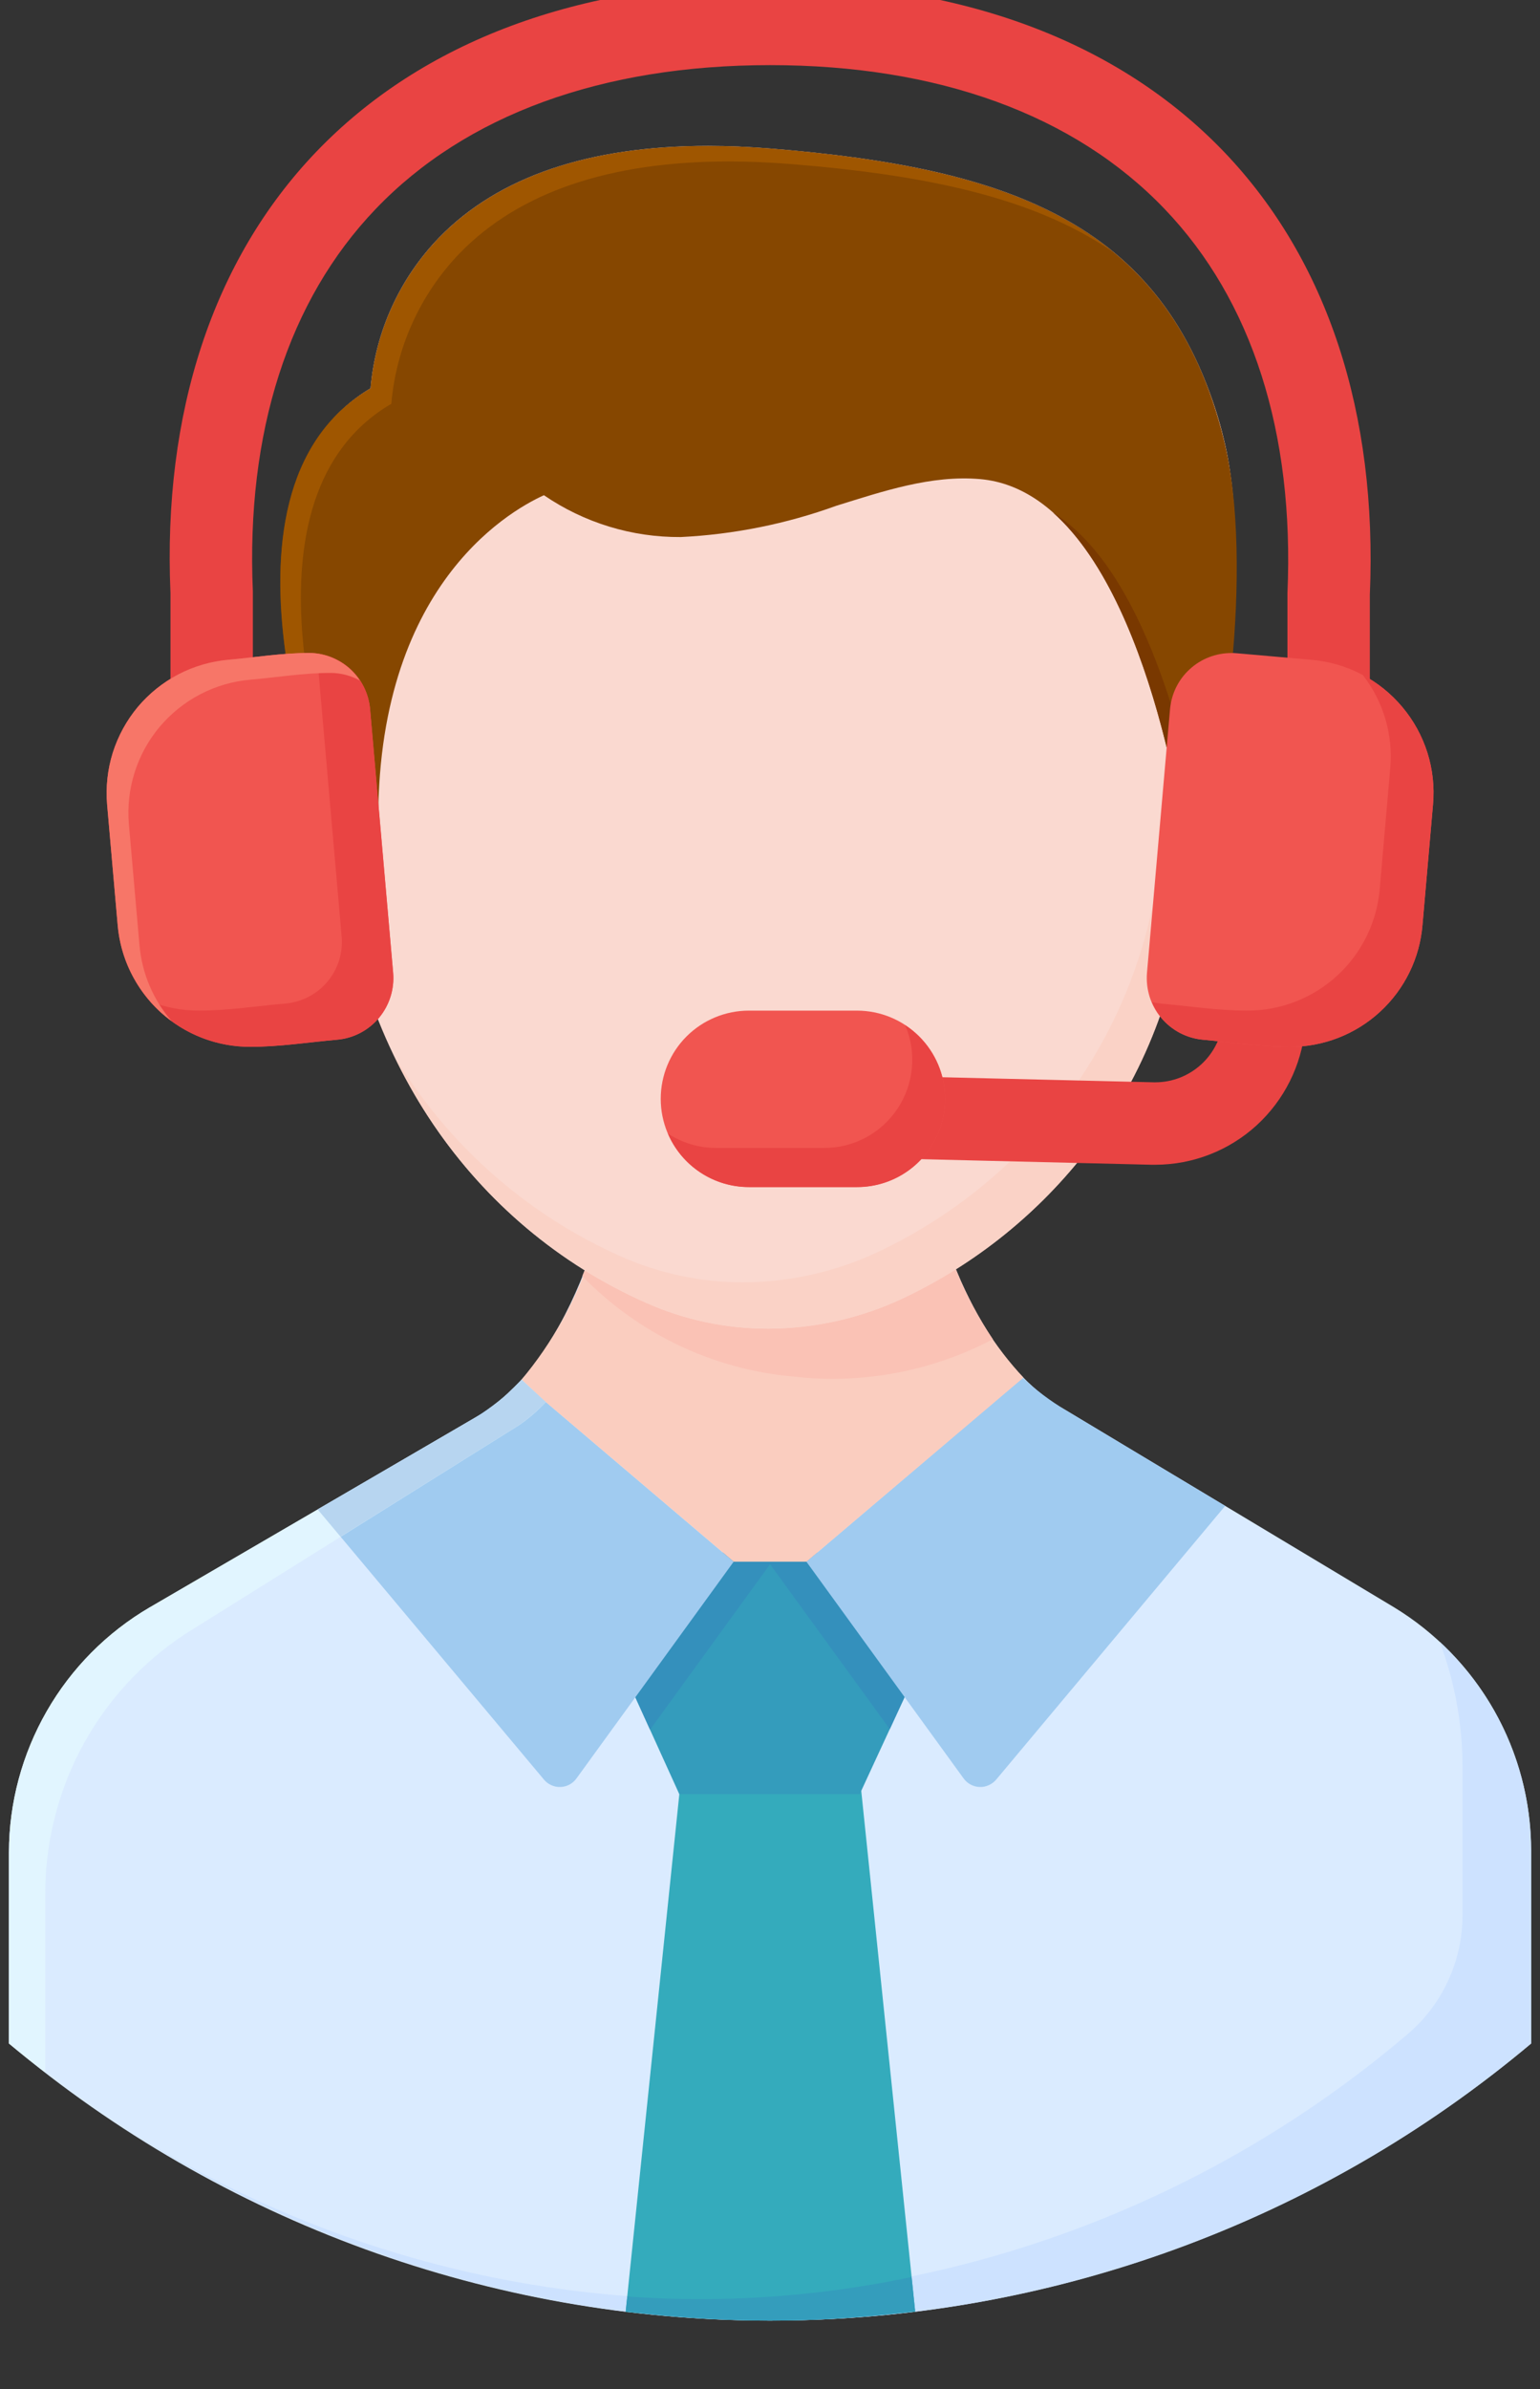 <svg width="20" height="31" viewBox="0 0 20 31" fill="none" xmlns="http://www.w3.org/2000/svg">
<rect x="0" y="0" width="20" height="31" fill="#333333" stroke="none"/>
<path d="M18.099 20.853L13.836 18.296C13.017 17.851 12.543 16.832 12.333 16.264L12.315 16.216C12.091 16.36 11.857 16.489 11.616 16.603C11.104 16.844 10.546 16.97 9.98 16.973C9.469 16.974 8.964 16.867 8.497 16.66C8.217 16.536 7.947 16.391 7.689 16.228L7.671 16.278C7.471 16.853 7.026 17.864 6.266 18.34L1.959 20.849L1.943 20.858C1.388 21.183 0.927 21.647 0.607 22.205C0.287 22.762 0.117 23.394 0.116 24.037V26.517C2.886 28.84 6.385 30.113 10 30.113C13.615 30.113 17.114 28.84 19.884 26.517V24.009C19.883 23.374 19.718 22.75 19.405 22.197C19.092 21.645 18.642 21.182 18.099 20.853Z" fill="#DAEBFF"/>
<path d="M18.697 21.303C18.893 21.823 18.994 22.374 18.994 22.93V24.842C18.995 25.14 18.931 25.435 18.805 25.706C18.68 25.976 18.496 26.216 18.267 26.407C15.707 28.581 12.468 29.792 9.11 29.834C6.439 29.816 3.829 29.038 1.584 27.591C4.344 29.405 7.616 30.28 10.913 30.086C14.21 29.893 17.356 28.641 19.885 26.517V24.009C19.884 23.5 19.777 22.997 19.573 22.532C19.369 22.067 19.07 21.648 18.697 21.303Z" fill="#CDE2FF"/>
<path d="M10.001 30.113C9.463 30.112 8.926 30.083 8.391 30.026L8.125 30L8.878 22.746H11.134L11.886 29.997L11.621 30.024C11.083 30.082 10.542 30.112 10.001 30.113Z" fill="#34ABBC"/>
<path d="M8.822 23.281L8.02 21.515L8.947 20.148H11.054L11.982 21.515L11.165 23.281H8.822Z" fill="#349CBC"/>
<path d="M11.556 22.438L11.982 21.515L11.055 20.148H9.994L9.931 20.201L11.556 22.438Z" fill="#3490BC"/>
<path d="M10.473 20.265L13.281 17.877C13.45 18.036 13.636 18.176 13.835 18.295L15.911 19.541L12.937 23.093C12.91 23.124 12.878 23.149 12.84 23.165C12.803 23.182 12.763 23.19 12.722 23.188C12.682 23.187 12.642 23.176 12.606 23.157C12.57 23.138 12.539 23.111 12.515 23.078L10.473 20.265Z" fill="#A0CBF0"/>
<path d="M10.008 20.148H8.947L8.02 21.515L8.442 22.445L10.071 20.201L10.008 20.148Z" fill="#3490BC"/>
<path d="M4.127 19.587L6.159 18.403C6.38 18.266 6.585 18.105 6.77 17.922L9.528 20.265L7.486 23.078C7.462 23.111 7.431 23.138 7.396 23.157C7.36 23.176 7.32 23.187 7.279 23.188C7.239 23.19 7.198 23.182 7.161 23.165C7.124 23.149 7.091 23.124 7.065 23.093L4.127 19.587Z" fill="#A0CBF0"/>
<path d="M13.292 17.876C12.919 17.477 12.626 17.01 12.427 16.502C12.388 16.408 12.352 16.312 12.316 16.217C12.092 16.361 11.858 16.491 11.617 16.605C11.105 16.846 10.547 16.971 9.982 16.974C9.471 16.975 8.965 16.868 8.498 16.661C8.218 16.537 7.948 16.392 7.69 16.228C7.496 16.846 7.18 17.42 6.762 17.916L9.529 20.265H10.474L13.292 17.876Z" fill="#FACDBF"/>
<path d="M10.292 17.861C11.188 17.967 12.096 17.798 12.894 17.378C12.71 17.102 12.554 16.809 12.427 16.503C12.387 16.409 12.351 16.313 12.316 16.218C12.091 16.362 11.858 16.492 11.616 16.605C11.105 16.846 10.546 16.972 9.981 16.975C9.47 16.976 8.965 16.869 8.498 16.662C8.218 16.537 7.948 16.392 7.69 16.228C7.651 16.339 7.607 16.449 7.562 16.559C8.287 17.305 9.255 17.768 10.292 17.861Z" fill="#FAC2B5"/>
<path d="M9.981 17.241C9.432 17.242 8.89 17.128 8.389 16.905C6.119 15.899 4.626 13.699 4.392 11.014C4.057 10.14 2.718 6.271 4.812 5.039C4.875 4.302 5.191 3.61 5.705 3.08C6.474 2.292 7.649 1.893 9.196 1.893C9.458 1.893 9.734 1.905 10.017 1.928C13.131 2.182 15.201 2.903 15.895 5.708C16.284 7.283 15.874 10.431 15.406 11.62C15.299 12.811 14.859 13.949 14.136 14.902C13.5 15.732 12.675 16.398 11.73 16.845C11.182 17.103 10.585 17.238 9.981 17.241Z" fill="#FAD9D0"/>
<path d="M15.896 5.709C15.768 5.163 15.55 4.643 15.251 4.169C15.384 4.472 15.49 4.786 15.568 5.107C15.957 6.682 15.547 9.83 15.079 11.019C14.972 12.211 14.532 13.349 13.809 14.303C13.173 15.133 12.348 15.799 11.402 16.246C10.855 16.503 10.258 16.637 9.654 16.64C9.106 16.64 8.563 16.526 8.062 16.303C6.839 15.759 5.813 14.852 5.123 13.705C5.794 15.128 6.953 16.263 8.39 16.905C8.891 17.128 9.433 17.242 9.981 17.241C10.586 17.239 11.183 17.104 11.73 16.846C12.676 16.399 13.501 15.733 14.137 14.903C14.86 13.95 15.3 12.812 15.407 11.621C15.875 10.432 16.285 7.284 15.896 5.709Z" fill="#FAD2C6"/>
<path d="M12.73 6.217C12.095 6.161 11.462 6.377 10.864 6.562C10.213 6.798 9.531 6.935 8.84 6.969C8.207 6.973 7.587 6.784 7.064 6.426C6.579 6.646 4.816 7.67 4.916 10.9L4.402 11.012C4.322 10.821 2.488 6.399 4.813 5.04C4.876 4.303 5.192 3.611 5.706 3.081C6.475 2.293 7.649 1.894 9.196 1.894C9.458 1.894 9.734 1.906 10.017 1.929C13.132 2.183 15.202 2.904 15.895 5.709C16.296 7.325 15.905 10.163 15.447 11.287C15.447 11.287 14.905 6.409 12.73 6.217Z" fill="#864700"/>
<path d="M5.082 5.24C5.145 4.504 5.461 3.812 5.975 3.281C6.744 2.494 7.918 2.095 9.465 2.095C9.727 2.095 10.003 2.107 10.286 2.13C12.005 2.27 13.404 2.555 14.43 3.253C13.385 2.41 11.892 2.084 10.018 1.93C9.736 1.907 9.459 1.896 9.198 1.896C7.651 1.896 6.477 2.295 5.708 3.082C5.193 3.612 4.878 4.304 4.814 5.04C2.49 6.399 4.323 10.821 4.404 11.012L4.577 10.974C4.21 10.008 3.034 6.437 5.082 5.24Z" fill="#9F5600"/>
<path d="M13.677 6.653C15.068 7.887 15.447 11.287 15.447 11.287C15.51 11.129 15.565 10.967 15.61 10.804C15.406 9.655 14.861 7.393 13.677 6.653Z" fill="#793800"/>
<path d="M15.005 14.044H14.981L11.751 13.967L11.725 15.036L14.953 15.114H15.005C15.491 15.113 15.959 14.931 16.318 14.604C16.677 14.276 16.902 13.827 16.949 13.343L15.884 13.244C15.863 13.462 15.761 13.665 15.599 13.813C15.436 13.961 15.225 14.044 15.005 14.044Z" fill="#E94443"/>
<path d="M15.899 1.973C14.522 0.536 12.483 -0.224 10.002 -0.224C7.52 -0.224 5.481 0.536 4.104 1.973C2.765 3.371 2.112 5.359 2.214 7.697V9.134H3.284V7.674C3.194 5.611 3.745 3.896 4.878 2.713C6.047 1.491 7.819 0.845 10.002 0.845C12.185 0.845 13.957 1.491 15.126 2.713C16.259 3.896 16.811 5.611 16.72 7.697V9.134H17.79V7.72C17.891 5.359 17.237 3.372 15.899 1.973Z" fill="#E94443"/>
<path d="M16.748 13.584C16.376 13.584 15.997 13.525 15.626 13.492C15.521 13.483 15.418 13.453 15.325 13.405C15.232 13.356 15.149 13.29 15.081 13.209C15.013 13.128 14.962 13.035 14.93 12.934C14.899 12.834 14.887 12.728 14.896 12.623L15.195 9.205C15.212 9.005 15.303 8.818 15.452 8.683C15.6 8.547 15.794 8.473 15.995 8.474C16.018 8.474 16.041 8.474 16.065 8.477L17.035 8.562C17.493 8.602 17.916 8.822 18.211 9.174C18.507 9.526 18.651 9.981 18.611 10.438L18.474 12.001C18.439 12.434 18.241 12.837 17.921 13.13C17.601 13.424 17.183 13.586 16.748 13.584Z" fill="#F15550"/>
<path d="M18.211 9.173C18.068 9.003 17.894 8.861 17.697 8.757C17.966 9.1 18.094 9.534 18.055 9.968L17.919 11.531C17.883 11.964 17.686 12.367 17.366 12.66C17.046 12.954 16.627 13.116 16.193 13.114C15.821 13.114 15.441 13.055 15.07 13.022C15.033 13.018 14.995 13.011 14.959 13.001C15.014 13.136 15.106 13.253 15.223 13.34C15.341 13.426 15.48 13.479 15.625 13.492C15.996 13.525 16.376 13.584 16.748 13.584C17.182 13.586 17.601 13.424 17.921 13.131C18.241 12.837 18.438 12.434 18.474 12.002L18.61 10.439C18.631 10.212 18.606 9.983 18.538 9.766C18.469 9.549 18.358 9.347 18.211 9.173Z" fill="#E94443"/>
<path d="M3.254 13.584C2.82 13.586 2.401 13.424 2.081 13.131C1.761 12.837 1.564 12.434 1.528 12.001L1.391 10.439C1.372 10.212 1.397 9.983 1.465 9.766C1.534 9.549 1.644 9.348 1.79 9.173C1.937 8.999 2.116 8.855 2.318 8.75C2.52 8.645 2.741 8.581 2.967 8.561C3.311 8.531 3.662 8.473 4.008 8.473C4.209 8.472 4.402 8.547 4.551 8.682C4.699 8.818 4.79 9.005 4.806 9.205L5.105 12.623C5.124 12.835 5.057 13.046 4.921 13.209C4.784 13.372 4.588 13.474 4.376 13.492C4.006 13.525 3.626 13.584 3.254 13.584Z" fill="#F15550"/>
<path d="M4.807 9.205C4.791 9.016 4.708 8.839 4.573 8.705C4.438 8.572 4.26 8.492 4.07 8.478C4.107 8.559 4.13 8.646 4.138 8.735L4.437 12.153C4.456 12.365 4.389 12.575 4.253 12.738C4.116 12.901 3.92 13.003 3.708 13.022C3.337 13.054 2.958 13.114 2.585 13.114C2.368 13.114 2.153 13.074 1.95 12.995C2.113 13.181 2.313 13.329 2.538 13.431C2.763 13.532 3.007 13.584 3.254 13.583C3.626 13.583 4.006 13.524 4.377 13.491C4.589 13.473 4.784 13.371 4.921 13.208C5.058 13.045 5.124 12.834 5.106 12.622L4.807 9.205Z" fill="#E94443"/>
<path d="M9.725 15.403C9.422 15.403 9.13 15.283 8.916 15.068C8.701 14.853 8.581 14.562 8.581 14.259C8.581 13.955 8.701 13.664 8.916 13.449C9.13 13.235 9.422 13.114 9.725 13.114H11.129C11.433 13.114 11.724 13.235 11.938 13.449C12.153 13.664 12.274 13.955 12.274 14.259C12.274 14.562 12.153 14.854 11.938 15.068C11.724 15.283 11.433 15.403 11.129 15.403L9.725 15.403Z" fill="#F15550"/>
<path d="M1.811 12.26L1.674 10.697C1.654 10.471 1.679 10.242 1.748 10.025C1.816 9.808 1.927 9.606 2.073 9.432C2.22 9.258 2.399 9.114 2.601 9.009C2.803 8.904 3.023 8.839 3.25 8.82C3.594 8.79 3.945 8.732 4.291 8.732C4.425 8.732 4.557 8.766 4.674 8.831C4.601 8.721 4.503 8.63 4.386 8.568C4.27 8.505 4.14 8.472 4.008 8.473C3.663 8.473 3.311 8.531 2.968 8.561C2.741 8.581 2.52 8.645 2.318 8.75C2.116 8.855 1.937 8.999 1.79 9.173C1.644 9.348 1.534 9.549 1.465 9.766C1.397 9.983 1.372 10.212 1.391 10.439L1.528 12.001C1.549 12.248 1.622 12.488 1.744 12.703C1.865 12.919 2.031 13.106 2.231 13.252C1.989 12.975 1.842 12.627 1.811 12.26Z" fill="#F77668"/>
<path d="M11.755 13.302C11.83 13.476 11.86 13.665 11.843 13.854C11.826 14.043 11.763 14.224 11.659 14.382C11.555 14.54 11.413 14.67 11.246 14.76C11.079 14.85 10.893 14.896 10.703 14.896H9.3C9.077 14.896 8.86 14.831 8.674 14.709C8.762 14.915 8.909 15.091 9.096 15.214C9.283 15.338 9.502 15.404 9.726 15.404H11.13C11.376 15.405 11.616 15.325 11.814 15.178C12.011 15.031 12.156 14.823 12.226 14.587C12.297 14.351 12.289 14.098 12.204 13.867C12.119 13.636 11.962 13.438 11.755 13.303V13.302Z" fill="#E94443"/>
<path d="M10.954 30.081C11.265 30.061 11.576 30.031 11.885 29.991L11.839 29.547C10.942 29.736 10.027 29.832 9.109 29.834C8.787 29.834 8.466 29.823 8.147 29.799L8.126 29.994C8.243 30.008 8.36 30.021 8.476 30.034C8.744 30.06 9.011 30.081 9.28 30.094C9.771 30.118 10.261 30.118 10.751 30.094C10.818 30.09 10.886 30.085 10.954 30.081Z" fill="#349DBC"/>
<path d="M6.775 17.902C6.622 18.067 6.452 18.214 6.267 18.341L1.959 20.849L1.943 20.858C1.388 21.183 0.927 21.647 0.607 22.205C0.287 22.762 0.117 23.394 0.116 24.037V26.517C0.271 26.646 0.429 26.77 0.588 26.892C0.588 26.158 0.588 24.607 0.588 24.607C0.582 23.931 0.746 23.264 1.065 22.668C1.384 22.072 1.849 21.566 2.415 21.197L2.431 21.187L6.738 18.495C6.865 18.408 6.981 18.308 7.086 18.196L6.775 17.902Z" fill="#E1F5FF"/>
<path d="M6.774 17.902C6.732 17.942 6.682 17.997 6.639 18.035C6.525 18.15 6.4 18.252 6.265 18.34L6.158 18.402L4.125 19.586L4.423 19.941L6.738 18.495C6.865 18.407 6.983 18.305 7.089 18.193L6.774 17.902Z" fill="#B7D5F0"/>
</svg>
